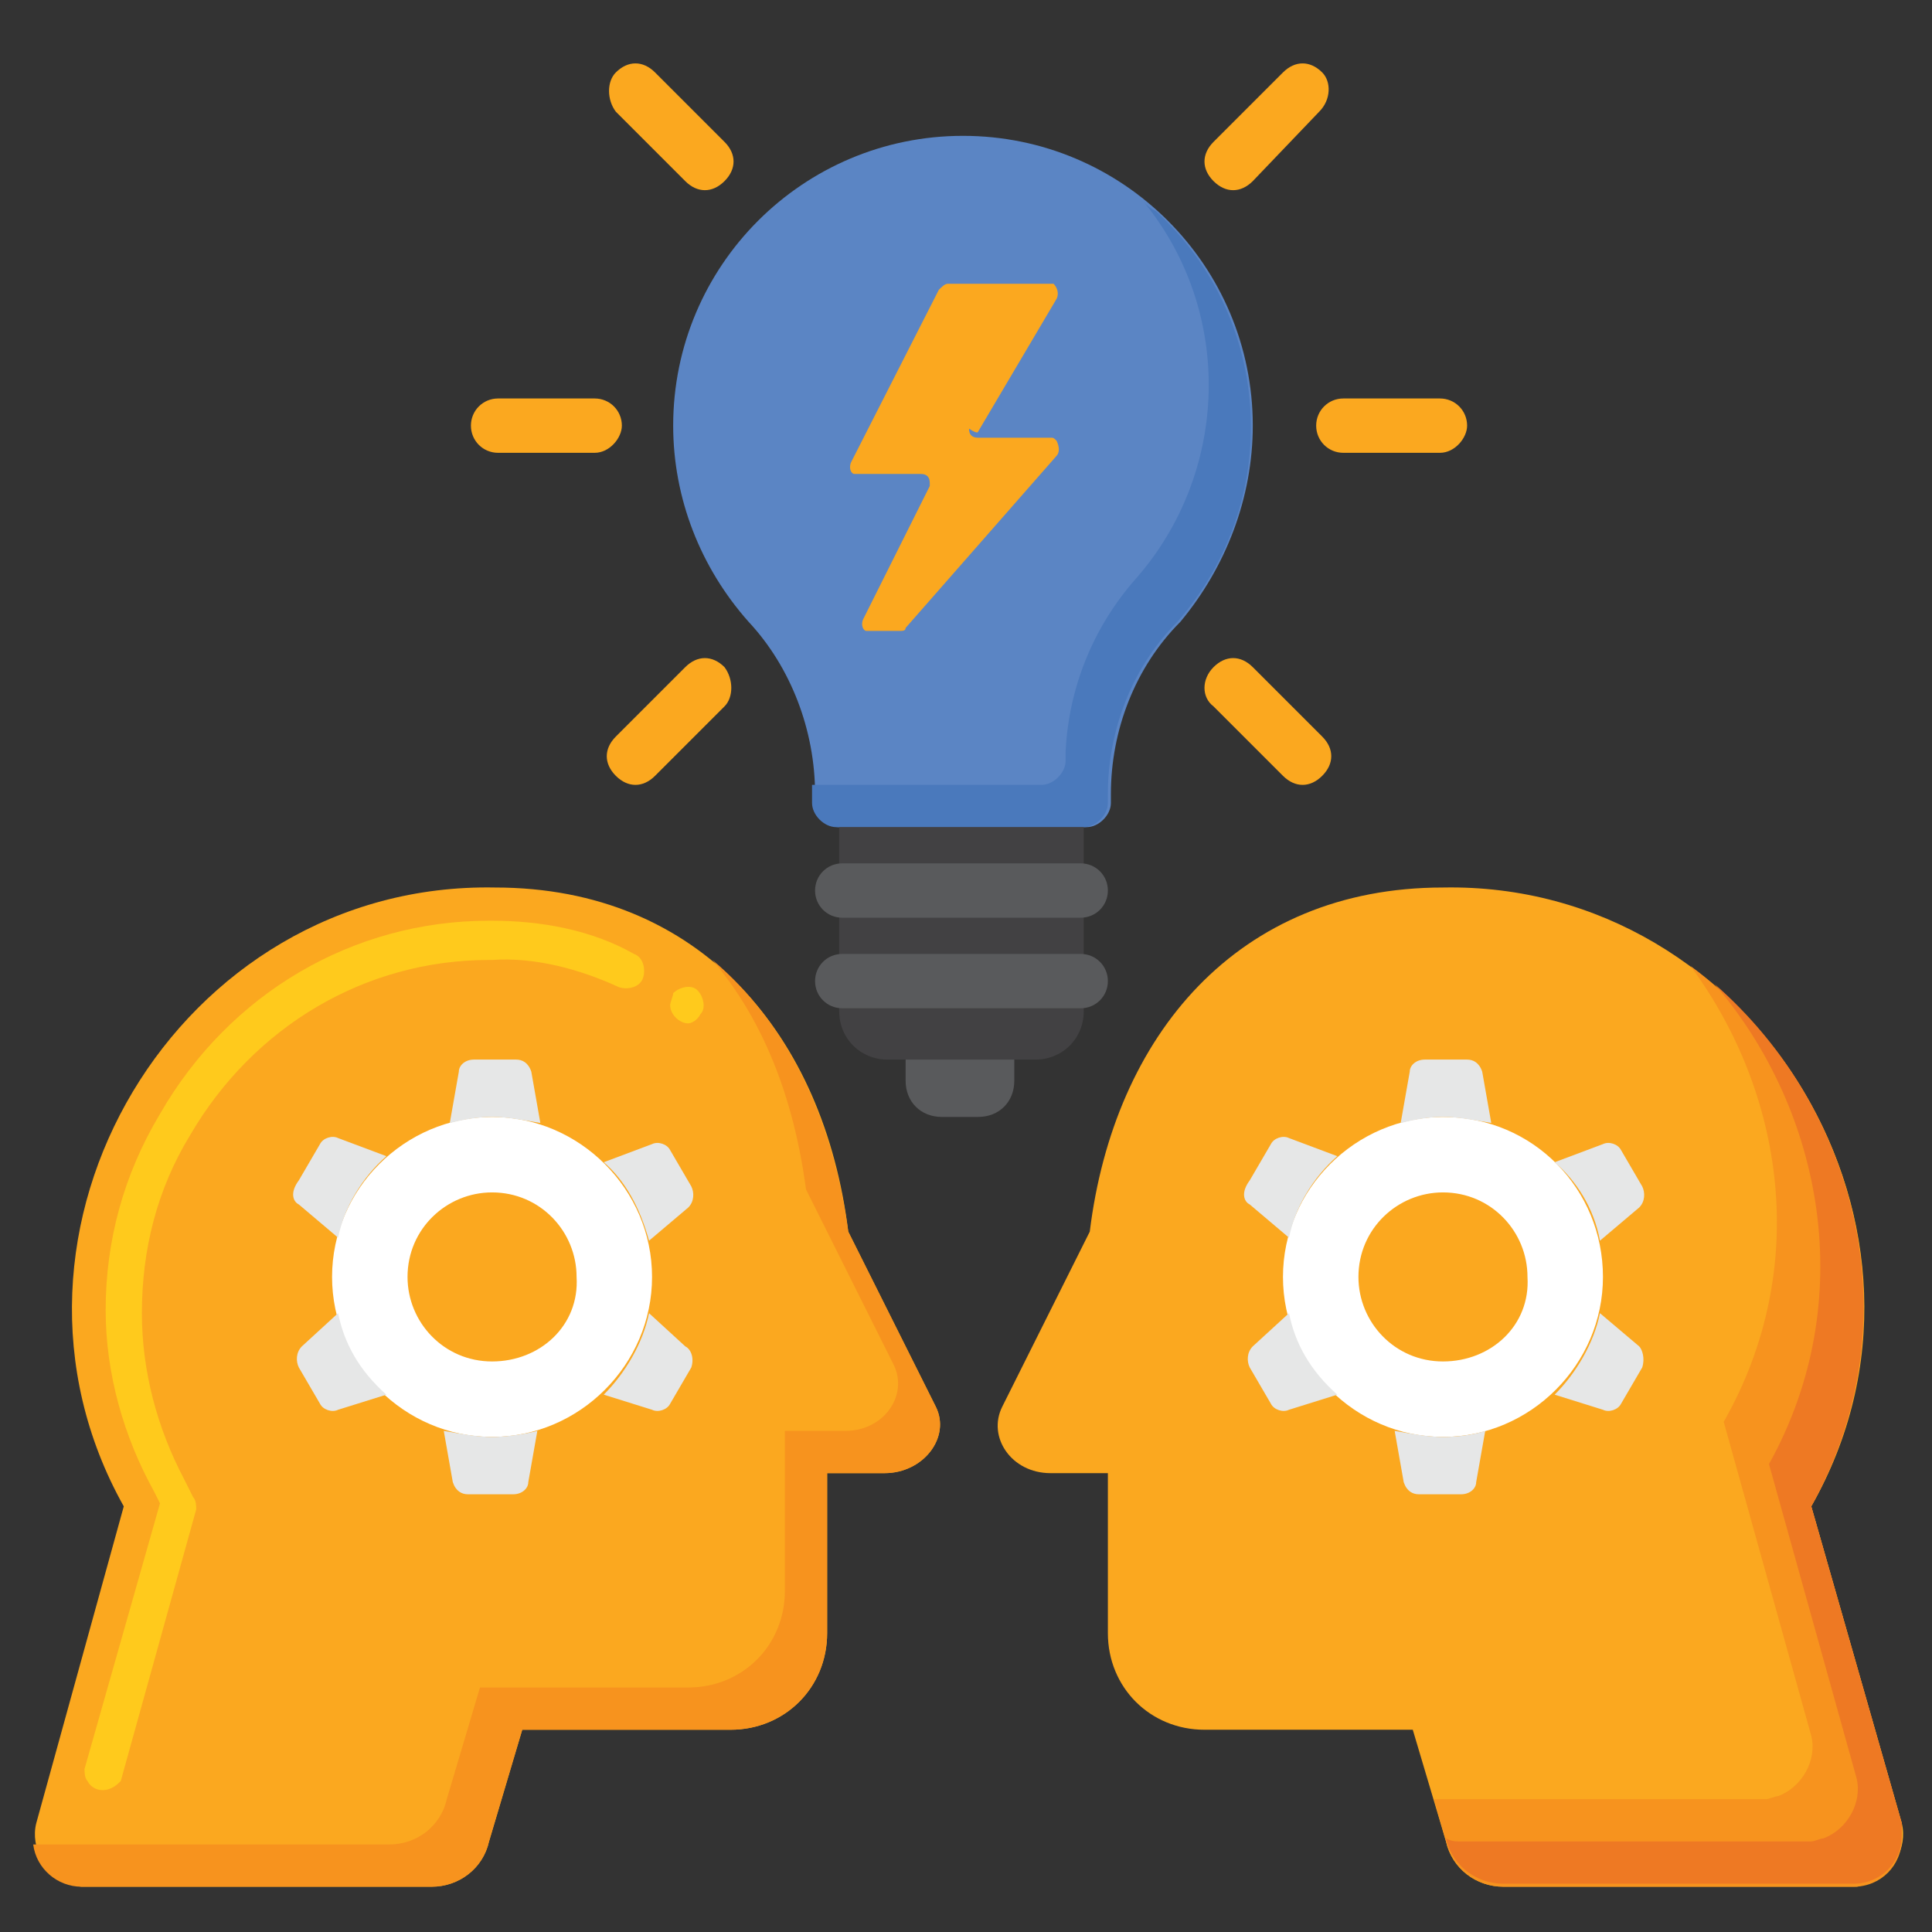 <svg xmlns="http://www.w3.org/2000/svg" xmlns:xlink="http://www.w3.org/1999/xlink" id="Layer_1" x="0px" y="0px" viewBox="0 0 64 64" xml:space="preserve"><rect x="0" y="0" width="64" height="64" fill="#333333" stroke="none"/><path fill="#FBA81F" d="M31,46.6l-2.9-5.8c-0.8-6.5-4.9-11.4-11.7-11.4C5.9,29.2-1,40.8,4.1,49.9L1.2,60.4c-0.2,0.8,0.3,1.7,1.1,2 c0.1,0,0.3,0.1,0.4,0.1h11.6c0.9,0,1.7-0.6,1.9-1.5l1.1-3.7h6.9c1.8,0,3.2-1.4,3.2-3.2c0,0,0,0,0,0v-5.3h1.9 C30.6,48.8,31.5,47.6,31,46.6L31,46.6z"></path><path fill="#F7931E" d="M31,46.6l-2.9-5.8c-0.5-3.7-2-6.9-4.5-9c1.7,2,2.7,4.6,3.1,7.6l2.9,5.8c0.5,1-0.3,2.2-1.6,2.2H26v5.3 c0,1.8-1.4,3.2-3.2,3.2c0,0,0,0,0,0h-6.9l-1.1,3.7c-0.2,0.9-1,1.5-1.9,1.5H1.3c-0.1,0-0.1,0-0.2,0c0.1,0.8,0.8,1.4,1.6,1.4h11.6 c0.9,0,1.7-0.6,1.9-1.5l1.1-3.7h6.9c1.8,0,3.2-1.4,3.2-3.2c0,0,0,0,0,0v-5.3h1.9C30.6,48.8,31.5,47.6,31,46.6z"></path><path fill="#FFCA1C" d="M3.4,59.3c-0.2,0-0.4-0.1-0.5-0.3c-0.1-0.1-0.1-0.3-0.1-0.4l2.5-8.8l-0.2-0.4c-1-1.8-1.6-3.9-1.6-6 c0-2.3,0.6-4.5,1.8-6.5c2.3-4,6.4-6.4,10.9-6.4h0.1c1.6,0,3.3,0.3,4.7,1.1c0.3,0.1,0.4,0.5,0.3,0.8c0,0,0,0,0,0 c-0.1,0.3-0.5,0.4-0.8,0.3c-1.3-0.6-2.8-1-4.2-0.9h-0.1c-4.1,0-7.8,2.2-9.9,5.8c-1.1,1.8-1.6,3.8-1.6,5.9c0,1.9,0.5,3.8,1.4,5.5 l0.3,0.6c0.1,0.1,0.1,0.3,0.1,0.4l-2.5,9v0C3.9,59.1,3.7,59.3,3.4,59.3L3.4,59.3z M22.8,33.9c-0.3,0-0.6-0.3-0.6-0.6 c0-0.1,0.1-0.3,0.1-0.4c0.2-0.2,0.6-0.3,0.8-0.1c0.2,0.2,0.3,0.6,0.1,0.8C23.1,33.8,22.9,33.9,22.8,33.9z"></path><path fill="#FBA81F" d="M33.2,46.6l2.9-5.8c0.8-6.5,4.9-11.4,11.7-11.4C58.2,29.2,65.2,40.8,60,49.9L63,60.4c0.2,0.8-0.3,1.7-1.1,2 c-0.1,0-0.3,0.1-0.4,0.1H49.8c-0.9,0-1.7-0.6-1.9-1.5l-1.1-3.7h-6.9c-1.8,0-3.2-1.4-3.2-3.2c0,0,0,0,0,0v-5.3h-1.9 C33.5,48.8,32.7,47.6,33.2,46.6L33.2,46.6z"></path><path fill="#F7931E" d="M63,60.4L60,49.9c3.6-6.4,1.3-14-4-17.9c3.1,4.2,4,10,1.1,15.1l2.9,10.4c0.2,0.8-0.3,1.7-1.1,2 c-0.1,0-0.3,0.1-0.4,0.1H47.5l0.4,1.4c0.2,0.9,1,1.5,1.9,1.5h11.6c0.9,0,1.6-0.7,1.6-1.6C63,60.7,63,60.5,63,60.4z"></path><path fill="#EE7923" d="M63,60.4L60,49.9c3.4-6.1,1.5-13.2-3.2-17.3c3.6,4.2,4.8,10.5,1.8,15.9l2.9,10.4c0.2,0.8-0.3,1.7-1.1,2 c-0.1,0-0.3,0.1-0.4,0.1H48.4c-0.2,0-0.3,0-0.5-0.1l0,0c0.2,0.9,1,1.5,1.9,1.5h11.6c0.9,0,1.6-0.7,1.6-1.6C63,60.7,63,60.5,63,60.4z "></path><path fill="#5B85C4" d="M41.5,14.1c0-5.3-4.3-9.6-9.6-9.6c-5.3,0-9.6,4.3-9.6,9.6c0,2.4,0.9,4.7,2.5,6.5c1.4,1.5,2.2,3.6,2.2,5.7 v0.3c0,0.4,0.4,0.8,0.8,0.8h0h8.2c0.4,0,0.8-0.4,0.8-0.8v0v-0.3c0-2.1,0.8-4.2,2.3-5.7C40.6,18.8,41.5,16.5,41.5,14.1z"></path><path fill="#4A79BC" d="M37.9,6.7c3,3.7,2.8,9-0.3,12.5c-1.4,1.6-2.2,3.6-2.3,5.7v0.3c0,0.4-0.4,0.8-0.8,0.8l0,0h-7.6 c0,0.1,0,0.2,0,0.3v0.3c0,0.4,0.4,0.8,0.8,0.8h0h8.2c0.4,0,0.8-0.4,0.8-0.8v0v-0.3c0-2.1,0.8-4.2,2.3-5.7c3.5-4,3.2-10-0.7-13.6 C38.1,6.9,38,6.8,37.9,6.7L37.9,6.7z"></path><path fill="#424143" d="M27.8,27.4h8.1l0,0v6.1c0,0.9-0.7,1.6-1.6,1.6h-4.9c-0.9,0-1.6-0.7-1.6-1.6c0,0,0,0,0,0V27.4L27.8,27.4z"></path><path fill="#595A5C" d="M35.8,33.4h-7.9c-0.5,0-0.9-0.4-0.9-0.9c0-0.5,0.4-0.9,0.9-0.9h7.9c0.5,0,0.9,0.4,0.9,0.9 C36.7,33,36.3,33.4,35.8,33.4z"></path><path fill="#595A5C" d="M35.8,30.4h-7.9c-0.5,0-0.9-0.4-0.9-0.9c0-0.5,0.4-0.9,0.9-0.9h7.9c0.5,0,0.9,0.4,0.9,0.9 C36.7,30,36.3,30.4,35.8,30.4z"></path><path fill="#595A5C" d="M30,35.1h3.6l0,0v0.7c0,0.7-0.5,1.2-1.2,1.2h0h-1.2c-0.7,0-1.2-0.5-1.2-1.2l0,0L30,35.1L30,35.1z"></path><g>	<path fill="#FBA81F" d="M32.4,14.3l2.6-4.4c0.1-0.2,0-0.4-0.1-0.5c-0.1,0-0.1,0-0.2,0h-3.3c-0.1,0-0.2,0.1-0.3,0.2l-2.9,5.7  c-0.1,0.2,0,0.4,0.1,0.4c0,0,0.1,0,0.1,0h2.1c0.2,0,0.3,0.1,0.3,0.3c0,0.1,0,0.1,0,0.1l-2.2,4.4c-0.1,0.2,0,0.4,0.1,0.4  c0,0,0.1,0,0.1,0h1c0.1,0,0.2,0,0.2-0.1l5-5.7c0.1-0.1,0.1-0.3,0-0.5c-0.1-0.1-0.1-0.1-0.2-0.1h-2.4c-0.2,0-0.3-0.1-0.3-0.3  c0,0,0,0,0,0C32.4,14.4,32.4,14.3,32.4,14.3L32.4,14.3z"></path>	<path fill="#FBA81F" d="M19.7,15h-3.2c-0.5,0-0.9-0.4-0.9-0.9c0-0.5,0.4-0.9,0.9-0.9c0,0,0,0,0,0h3.2c0.5,0,0.9,0.4,0.9,0.9  c0,0,0,0,0,0C20.6,14.5,20.2,15,19.7,15z"></path>	<path fill="#FBA81F" d="M47.7,15h-3.2c-0.5,0-0.9-0.4-0.9-0.9c0-0.5,0.4-0.9,0.9-0.9c0,0,0,0,0,0h3.2c0.5,0,0.9,0.4,0.9,0.9  c0,0,0,0,0,0C48.6,14.5,48.2,15,47.7,15z"></path>	<path fill="#FBA81F" d="M24,23.4l-2.3,2.3c-0.4,0.4-0.9,0.4-1.3,0c0,0,0,0,0,0c-0.4-0.4-0.4-0.9,0-1.3c0,0,0,0,0,0l2.3-2.3  c0.4-0.4,0.9-0.4,1.3,0c0,0,0,0,0,0C24.3,22.5,24.3,23.1,24,23.4C24,23.4,24,23.4,24,23.4z"></path>	<path fill="#FBA81F" d="M43.7,3.7L41.5,6c-0.4,0.4-0.9,0.4-1.3,0c0,0,0,0,0,0c-0.4-0.4-0.4-0.9,0-1.3c0,0,0,0,0,0l2.3-2.3  c0.4-0.4,0.9-0.4,1.3,0c0,0,0,0,0,0C44.1,2.7,44.1,3.3,43.7,3.7C43.7,3.7,43.7,3.7,43.7,3.7z"></path>	<path fill="#FBA81F" d="M40.2,23.4l2.3,2.3c0.4,0.4,0.9,0.4,1.3,0c0,0,0,0,0,0c0.4-0.4,0.4-0.9,0-1.3c0,0,0,0,0,0l-2.3-2.3  c-0.4-0.4-0.9-0.4-1.3,0c0,0,0,0,0,0C39.8,22.5,39.8,23.1,40.2,23.4C40.2,23.4,40.2,23.4,40.2,23.4z"></path>	<path fill="#FBA81F" d="M20.4,3.7L22.7,6c0.4,0.4,0.9,0.4,1.3,0c0,0,0,0,0,0c0.4-0.4,0.4-0.9,0-1.3c0,0,0,0,0,0l-2.3-2.3  c-0.4-0.4-0.9-0.4-1.3,0c0,0,0,0,0,0C20.1,2.7,20.1,3.3,20.4,3.7C20.4,3.7,20.4,3.7,20.4,3.7z"></path></g><path fill="#FFFFFF" d="M16.3,37c-2.9,0-5.3,2.4-5.3,5.3s2.4,5.3,5.3,5.3s5.3-2.4,5.3-5.3l0,0C21.6,39.4,19.2,37,16.3,37L16.3,37 L16.3,37z M16.3,45.1c-1.6,0-2.8-1.3-2.8-2.8c0-1.6,1.3-2.8,2.8-2.8c1.6,0,2.8,1.3,2.8,2.8C19.2,43.9,17.9,45.1,16.3,45.1L16.3,45.1 z"></path><path fill="#E6E7E7" d="M21.5,41.1l1.3-1.1c0.2-0.2,0.2-0.5,0.1-0.7l-0.7-1.2c-0.1-0.2-0.4-0.3-0.6-0.2l-1.6,0.6 C20.7,39.1,21.2,40,21.5,41.1L21.5,41.1z"></path><path fill="#E6E7E7" d="M9.9,39.9l1.3,1.1c0.2-1,0.8-2,1.6-2.7l-1.6-0.6c-0.2-0.1-0.5,0-0.6,0.2l-0.7,1.2 C9.6,39.5,9.7,39.8,9.9,39.9z"></path><path fill="#E6E7E7" d="M16.3,37c0.5,0,1,0.1,1.6,0.2l-0.3-1.7c-0.1-0.3-0.3-0.4-0.5-0.4h-1.4c-0.3,0-0.5,0.2-0.5,0.4l-0.3,1.7 C15.3,37.1,15.8,37,16.3,37z"></path><path fill="#E6E7E7" d="M22.7,44.6l-1.2-1.1c-0.2,1-0.8,2-1.5,2.7l1.6,0.5c0.2,0.1,0.5,0,0.6-0.2l0.7-1.2C23,45,22.9,44.7,22.7,44.6 L22.7,44.6z"></path><path fill="#E6E7E7" d="M16.3,47.6c-0.5,0-1-0.1-1.6-0.2l0.3,1.7c0.1,0.3,0.3,0.4,0.5,0.4H17c0.3,0,0.5-0.2,0.5-0.4l0.3-1.7 C17.4,47.5,16.8,47.6,16.3,47.6L16.3,47.6z"></path><path fill="#E6E7E7" d="M11.2,43.5l-1.2,1.1c-0.2,0.2-0.2,0.5-0.1,0.7l0.7,1.2c0.1,0.2,0.4,0.3,0.6,0.2l1.6-0.5 C11.9,45.4,11.4,44.5,11.2,43.5L11.2,43.5z"></path><path fill="#FFFFFF" d="M47.8,37c-2.9,0-5.3,2.4-5.3,5.3s2.4,5.3,5.3,5.3c2.9,0,5.3-2.4,5.3-5.3C53.1,39.4,50.8,37,47.8,37z  M47.8,45.1c-1.6,0-2.8-1.3-2.8-2.8c0-1.6,1.3-2.8,2.8-2.8c1.6,0,2.8,1.3,2.8,2.8C50.7,43.9,49.4,45.1,47.8,45.1L47.8,45.1z"></path><path fill="#E6E7E7" d="M53,41.1l1.3-1.1c0.2-0.2,0.2-0.5,0.1-0.7l-0.7-1.2c-0.1-0.2-0.4-0.3-0.6-0.2l-1.6,0.6 C52.2,39.1,52.8,40,53,41.1L53,41.1z"></path><path fill="#E6E7E7" d="M41.4,39.9l1.3,1.1c0.2-1,0.8-2,1.6-2.7l-1.6-0.6c-0.2-0.1-0.5,0-0.6,0.2l-0.7,1.2 C41.1,39.5,41.2,39.8,41.4,39.9z"></path><path fill="#E6E7E7" d="M47.8,37c0.5,0,1,0.1,1.6,0.2l-0.3-1.7c-0.1-0.3-0.3-0.4-0.5-0.4h-1.4c-0.3,0-0.5,0.2-0.5,0.4l-0.3,1.7 C46.8,37.1,47.3,37,47.8,37z"></path><path fill="#E6E7E7" d="M54.3,44.6L53,43.5c-0.2,1-0.8,2-1.5,2.7l1.6,0.5c0.2,0.1,0.5,0,0.6-0.2l0.7-1.2 C54.5,45,54.4,44.7,54.3,44.6L54.3,44.6z"></path><path fill="#E6E7E7" d="M47.8,47.6c-0.5,0-1-0.1-1.6-0.2l0.3,1.7c0.1,0.3,0.3,0.4,0.5,0.4h1.4c0.3,0,0.5-0.2,0.5-0.4l0.3-1.7 C48.9,47.5,48.4,47.6,47.8,47.6L47.8,47.6z"></path><path fill="#E6E7E7" d="M42.7,43.5l-1.2,1.1c-0.2,0.2-0.2,0.5-0.1,0.7l0.7,1.2c0.1,0.2,0.4,0.3,0.6,0.2l1.6-0.5 C43.4,45.4,42.9,44.5,42.7,43.5L42.7,43.5z"></path></svg>